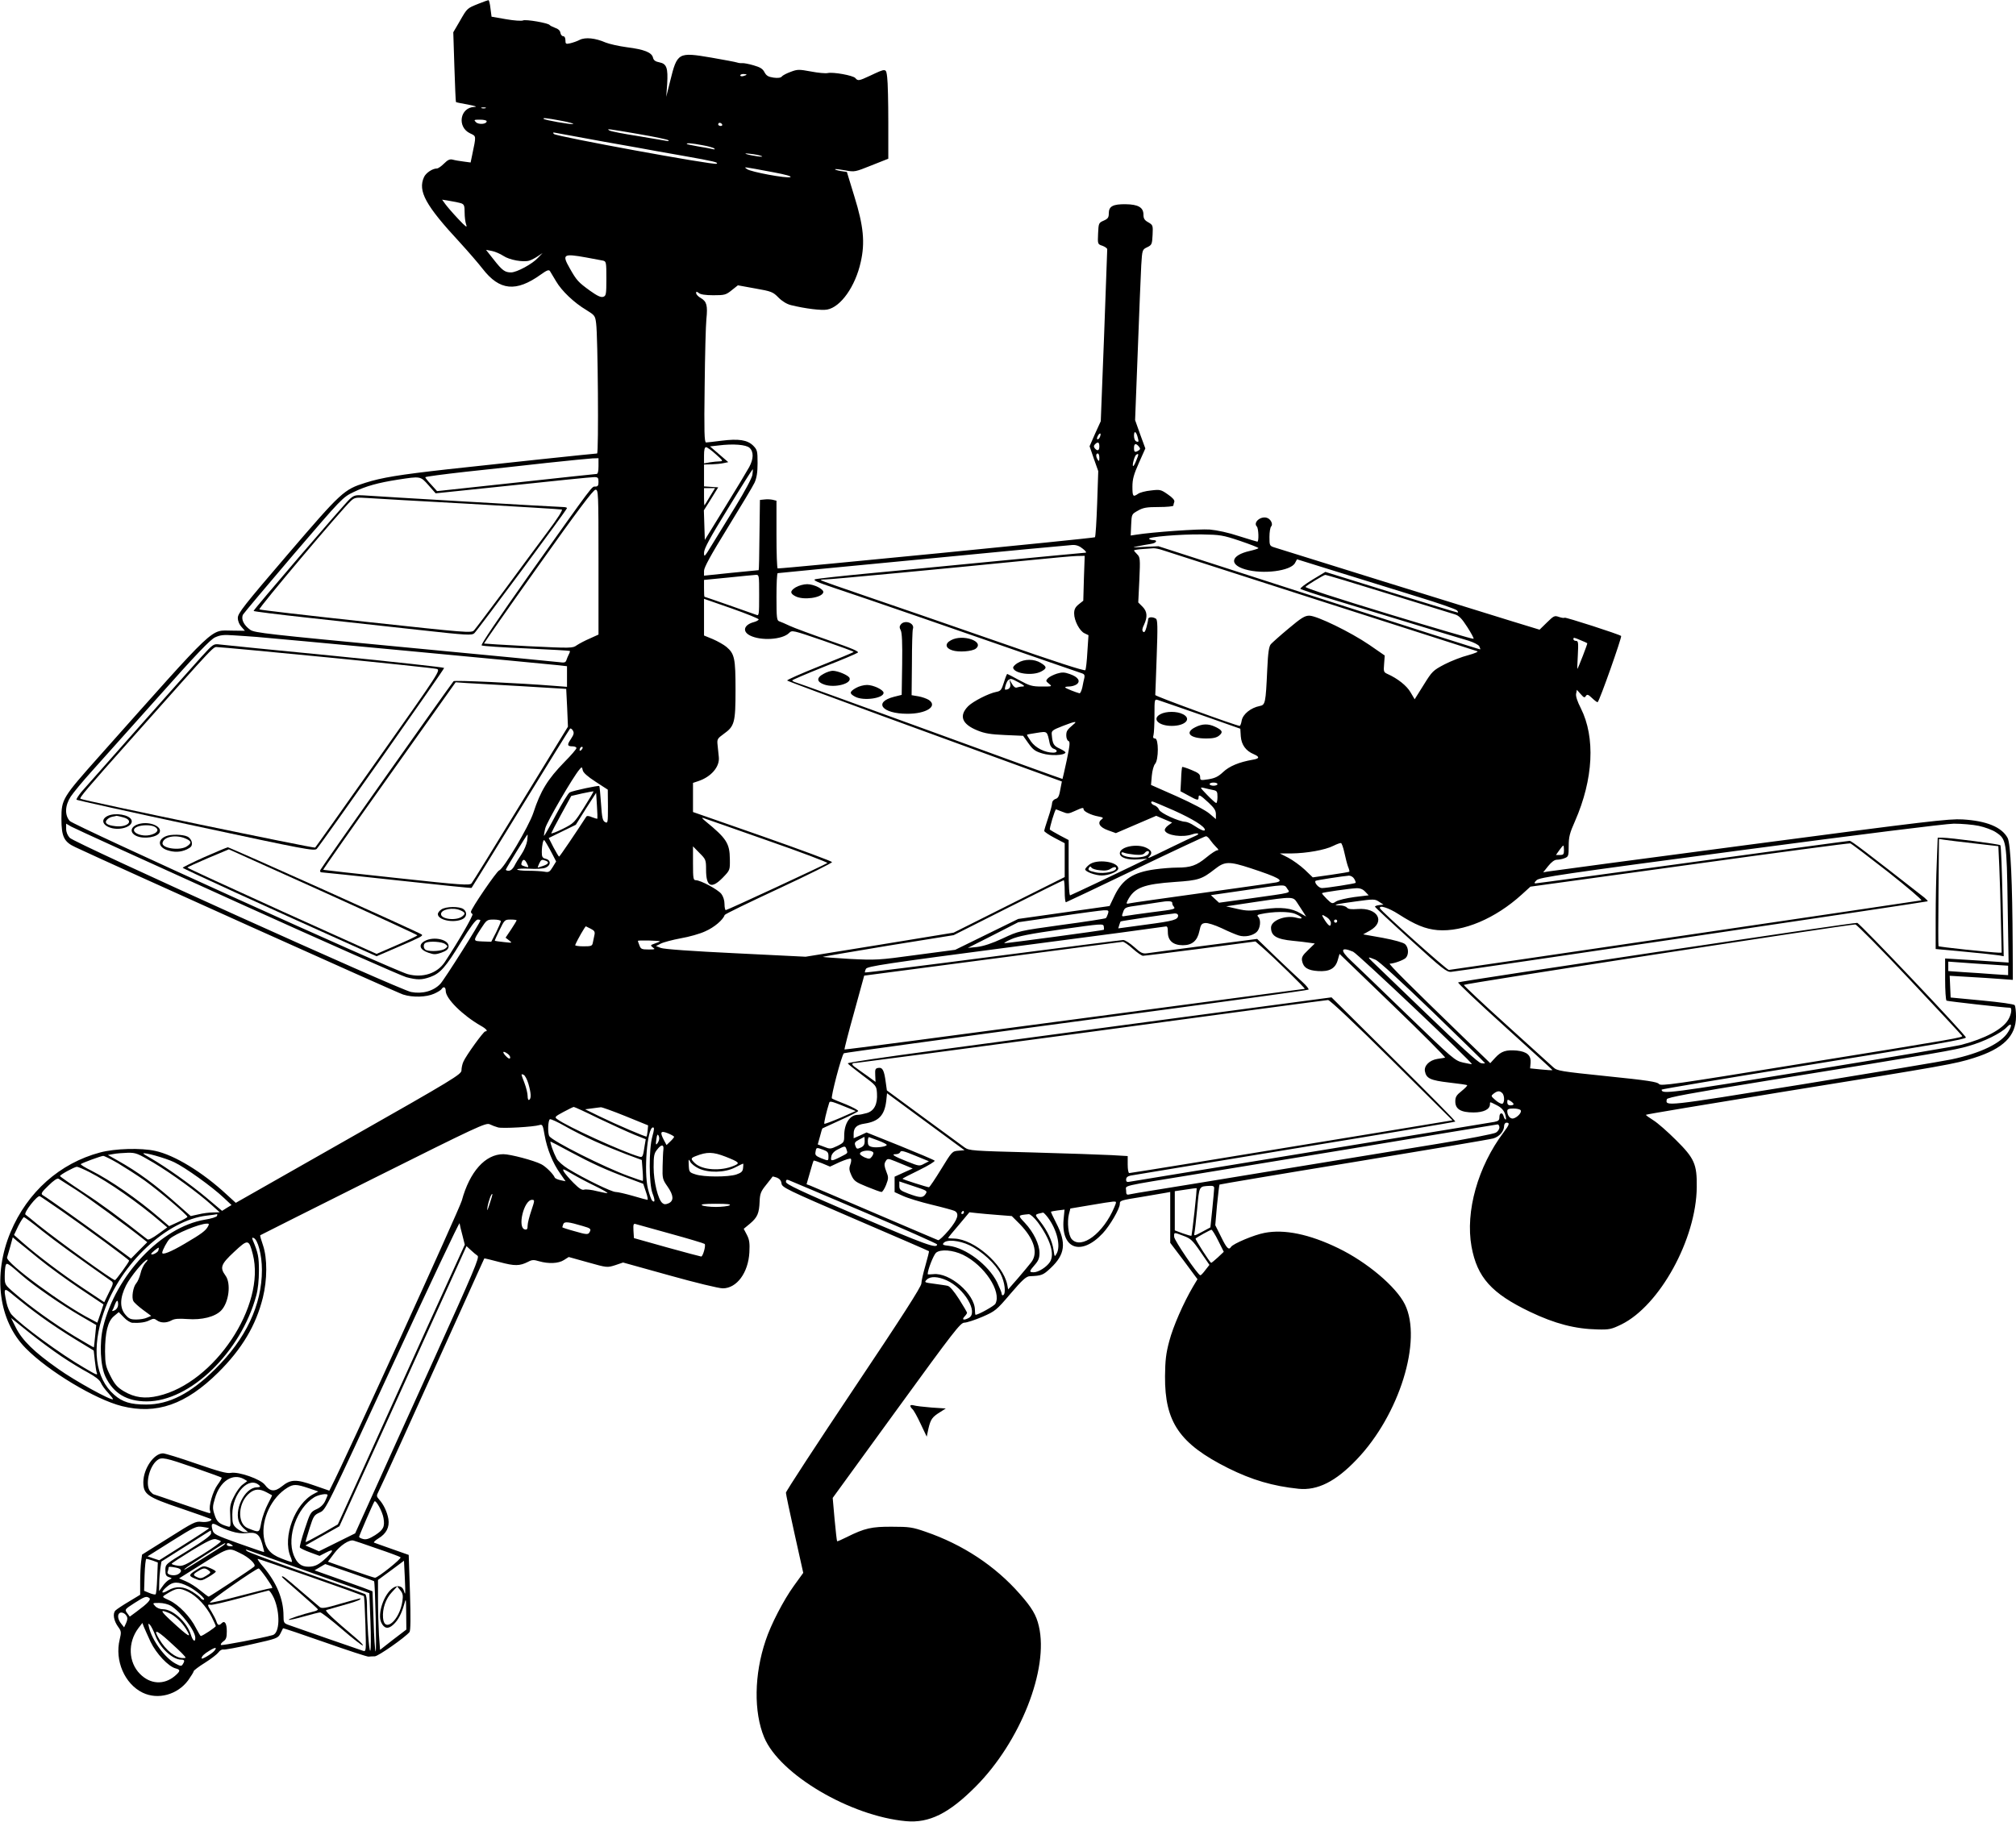 <?xml version="1.0" standalone="no"?>
<!DOCTYPE svg PUBLIC "-//W3C//DTD SVG 20010904//EN"
 "http://www.w3.org/TR/2001/REC-SVG-20010904/DTD/svg10.dtd">
<svg version="1.0" xmlns="http://www.w3.org/2000/svg"
 width="1280pt" height="1157pt" viewBox="0 0 1280 1157"
 preserveAspectRatio="xMidYMid meet">
<g transform="translate(0,1157) scale(0.1,-0.1)"
fill="#000000" stroke="none">
<path d="M3040 11547 c-75 -30 -73 -28 -120 -110 l-42 -72 7 -220 c4 -121 8
-221 10 -223 1 -2 36 -9 76 -16 47 -9 62 -14 41 -15 -92 -3 -112 -128 -27
-168 40 -19 39 -12 13 -137 l-10 -48 -44 6 c-24 3 -55 8 -69 12 -19 5 -32 -1
-56 -25 -17 -17 -37 -31 -45 -31 -28 0 -70 -28 -82 -55 -40 -88 9 -179 229
-416 52 -57 117 -132 144 -167 107 -138 212 -148 368 -36 39 28 52 33 59 22 4
-7 22 -36 39 -65 35 -60 113 -135 192 -182 53 -33 56 -36 62 -85 11 -80 17
-826 6 -826 -15 0 -656 -68 -946 -100 -312 -35 -421 -53 -525 -86 -137 -43
-152 -57 -495 -457 -276 -322 -315 -372 -315 -401 0 -20 9 -42 23 -57 l22 -25
-80 1 c-145 0 -82 59 -845 -798 -234 -263 -240 -273 -240 -396 0 -114 16 -148
88 -181 222 -105 2047 -926 2081 -936 62 -20 148 -17 197 5 23 10 45 24 48 30
12 19 26 12 26 -12 0 -49 106 -154 222 -221 36 -20 49 -36 29 -36 -11 0 -123
-155 -139 -193 -7 -15 -12 -40 -12 -55 -1 -25 -47 -54 -717 -434 l-716 -407
-58 53 c-153 142 -332 251 -454 277 -91 20 -255 15 -349 -10 -256 -68 -462
-251 -569 -506 -114 -272 -76 -563 96 -737 143 -146 443 -326 611 -368 220
-55 406 10 612 214 150 149 239 298 283 475 28 114 29 249 1 332 -12 34 -20
63 -18 64 2 2 324 163 717 360 662 331 716 356 740 345 14 -7 38 -16 53 -20
27 -8 226 3 263 15 19 6 22 0 33 -65 15 -86 52 -178 99 -243 l34 -49 -33 7
c-18 4 -35 12 -36 17 -9 22 -57 70 -85 84 -46 24 -197 64 -241 64 -115 0 -214
-111 -264 -295 -14 -52 -745 -1656 -828 -1816 l-13 -26 -98 34 c-114 40 -147
39 -204 -7 -45 -36 -75 -33 -107 10 -27 36 -166 85 -216 76 -26 -5 -76 9 -221
59 -103 36 -198 65 -210 65 -58 0 -124 -97 -125 -182 0 -78 23 -95 240 -168
102 -35 187 -65 190 -67 12 -11 -29 -23 -62 -18 -35 5 -52 -4 -207 -102 l-169
-106 -6 -45 c-3 -25 -6 -82 -6 -127 l0 -83 -71 -43 c-39 -23 -78 -49 -86 -57
-19 -19 -11 -66 18 -105 19 -26 20 -33 9 -79 -33 -134 32 -283 146 -338 97
-47 221 -13 289 79 19 27 35 53 35 58 0 4 32 29 71 53 40 25 78 55 86 66 8 12
22 20 31 18 9 -2 91 13 182 34 157 35 165 38 180 67 8 17 16 32 17 34 1 2 120
-38 265 -89 145 -51 270 -92 278 -91 8 1 26 2 40 2 22 1 191 119 220 154 7 8
8 91 3 251 l-8 239 -105 37 c-58 20 -109 39 -115 41 -5 2 7 14 28 27 50 30 71
71 63 123 -8 45 -30 92 -58 123 -18 21 -19 24 -4 53 15 28 203 442 534 1176
74 165 136 301 137 303 1 1 44 -9 96 -23 97 -26 128 -26 183 2 24 13 36 13 69
3 59 -17 123 -15 158 8 l30 19 122 -34 c121 -34 122 -34 173 -18 l50 17 295
-82 c164 -46 313 -82 338 -82 89 0 162 99 169 229 3 58 0 80 -16 111 l-20 38
40 33 c47 40 58 65 61 141 2 50 8 64 42 106 21 27 40 50 40 52 1 1 14 -2 28
-7 17 -7 27 -19 29 -37 3 -25 29 -38 468 -227 256 -110 466 -201 468 -203 2
-1 -8 -41 -22 -90 -14 -48 -26 -100 -26 -115 0 -20 -126 -216 -430 -670 -236
-353 -430 -650 -430 -659 0 -9 25 -127 55 -262 l55 -247 -60 -83 c-65 -90
-146 -246 -179 -347 -73 -216 -76 -454 -9 -615 98 -235 547 -500 901 -532 147
-13 272 49 442 220 283 284 465 746 401 1018 -16 71 -45 119 -121 205 -156
178 -362 314 -598 395 -83 29 -104 32 -212 32 -130 1 -175 -9 -289 -66 -32
-16 -59 -28 -61 -26 -2 2 -9 64 -16 139 l-12 136 404 556 c367 505 407 557
432 557 15 0 67 17 114 37 82 36 89 41 179 147 75 88 100 110 122 111 76 3 85
7 132 51 93 87 102 159 36 287 -20 39 -35 71 -33 72 1 1 21 5 44 8 l42 5 -6
-62 c-17 -189 112 -235 249 -88 45 48 108 156 108 186 0 22 4 23 141 45 68 12
136 23 152 26 l27 5 0 -162 0 -161 87 -115 86 -116 -27 -45 c-62 -105 -128
-256 -152 -348 -21 -78 -26 -123 -27 -223 -2 -292 92 -429 401 -584 151 -75
283 -114 447 -131 120 -12 236 46 369 186 271 283 418 757 306 985 -55 112
-241 269 -423 357 -183 89 -343 122 -469 97 -65 -12 -200 -69 -212 -89 -14
-22 -27 -10 -63 64 l-37 74 11 127 c7 69 14 128 16 131 3 2 387 67 853 143
467 77 865 144 885 150 39 11 69 46 69 80 0 11 7 20 15 20 22 0 19 -12 -18
-61 -164 -218 -244 -503 -204 -726 36 -196 127 -297 371 -414 159 -76 287
-109 429 -112 75 -2 88 1 152 32 243 120 475 542 478 871 2 147 -15 184 -132
300 -53 53 -117 109 -143 125 -27 17 -48 32 -48 35 0 3 386 67 858 144 1055
170 1104 179 1224 217 187 59 268 139 268 263 0 34 -4 66 -8 72 -4 7 -92 19
-207 30 l-200 19 -3 69 -3 69 118 -7 c65 -4 155 -9 201 -13 l82 -6 -1 214 c-2
409 -13 650 -32 687 -37 69 -133 109 -286 118 -86 5 -222 -11 -1351 -160 -690
-91 -1268 -168 -1283 -171 l-29 -5 32 40 c21 26 40 40 55 40 13 0 35 4 49 10
24 9 26 14 26 77 0 57 6 82 40 158 117 267 130 532 37 717 -22 43 -33 76 -30
92 l5 25 24 -27 c20 -23 25 -25 33 -12 8 12 15 10 40 -14 17 -16 33 -28 35
-25 14 13 155 414 149 420 -13 11 -354 121 -359 116 -3 -3 -19 -1 -36 5 -28
10 -33 7 -76 -35 l-47 -46 -180 55 c-218 67 -1457 452 -1502 467 -32 10 -33
12 -33 67 0 31 5 61 11 67 14 14 -4 49 -29 55 -40 11 -87 -31 -62 -56 11 -11
14 -96 3 -96 -3 0 -55 16 -116 35 -65 22 -140 38 -186 42 -65 5 -364 -16 -469
-33 l-33 -5 3 68 c3 67 3 68 43 90 33 19 55 23 133 23 50 0 92 4 92 9 0 5 3
16 6 24 3 10 -10 26 -41 47 -44 31 -50 32 -108 25 -33 -3 -70 -13 -81 -21 -32
-22 -36 -18 -36 45 0 47 8 77 41 151 l41 92 -33 90 -32 90 17 441 c9 243 19
487 22 542 6 100 7 100 38 115 29 14 31 19 34 78 3 60 2 63 -27 80 -24 13 -31
24 -31 49 0 46 -34 65 -113 66 -80 1 -107 -13 -107 -57 0 -27 -5 -35 -32 -47
-32 -14 -33 -16 -36 -82 -3 -67 -3 -68 28 -78 16 -6 30 -16 30 -22 0 -7 -9
-255 -20 -552 l-21 -540 -36 -79 -35 -80 27 -79 28 -79 -7 -207 c-4 -113 -10
-209 -14 -213 -6 -6 -1961 -198 -2014 -198 -5 0 -8 97 -8 215 l0 215 -24 6
c-13 3 -37 4 -52 2 l-29 -3 -3 -222 c-1 -123 -3 -223 -5 -224 -1 0 -80 -8
-174 -17 l-173 -18 0 31 c0 21 43 100 151 275 83 135 160 263 170 285 13 29
19 64 19 123 0 79 -2 85 -28 112 -37 36 -91 45 -202 31 -46 -6 -90 -11 -97
-11 -11 0 -13 68 -9 358 2 196 7 388 11 425 9 87 2 112 -35 134 -17 9 -30 24
-30 31 0 12 2 12 17 1 10 -9 42 -14 92 -14 71 0 80 2 117 32 l39 31 110 -20
c103 -18 113 -22 148 -58 24 -24 54 -42 80 -48 89 -22 194 -35 229 -28 86 16
179 147 213 302 28 123 18 228 -40 415 l-48 157 -40 6 c-22 4 -38 9 -35 11 2
3 32 -1 65 -7 60 -11 62 -10 167 32 l106 42 0 232 c0 127 -3 255 -7 284 -7 60
-5 60 -109 11 -71 -33 -77 -34 -93 -15 -14 17 -142 40 -176 32 -13 -3 -60 1
-106 10 -76 14 -86 14 -128 -2 -25 -9 -51 -22 -57 -30 -7 -8 -24 -11 -53 -7
-33 5 -45 12 -57 34 -11 22 -27 32 -69 44 -30 9 -63 15 -72 14 -10 -1 -25 1
-33 4 -8 3 -82 17 -163 31 -212 36 -217 33 -262 -149 l-25 -100 6 81 c6 102
-3 129 -49 138 -26 5 -37 13 -41 30 -8 33 -55 52 -166 66 -52 7 -113 21 -135
30 -64 28 -128 35 -164 17 -17 -9 -44 -18 -61 -22 -27 -6 -30 -4 -30 19 0 16
-6 26 -14 26 -8 0 -16 10 -18 22 -2 14 -14 25 -33 31 -16 6 -32 14 -35 18 -9
13 -153 38 -170 29 -8 -4 -56 -1 -107 8 l-92 16 -7 53 c-3 29 -9 53 -13 52 -3
0 -31 -10 -61 -22z m1700 -451 c0 -2 -9 -6 -20 -9 -11 -3 -20 -1 -20 4 0 5 9
9 20 9 11 0 20 -2 20 -4z m-1657 -213 c-7 -2 -19 -2 -25 0 -7 3 -2 5 12 5 14
0 19 -2 13 -5z m481 -80 c50 -9 84 -19 74 -21 -17 -3 -178 25 -186 33 -9 8 17
6 112 -12z m-474 -3 c0 -19 -51 -23 -68 -6 -15 15 -13 16 26 16 23 0 42 -4 42
-10z m1495 -20 c3 -5 -1 -10 -9 -10 -9 0 -16 5 -16 10 0 6 4 10 9 10 6 0 13
-4 16 -10z m-532 -61 c100 -17 186 -35 191 -40 5 -4 0 -6 -10 -4 -10 2 -93 16
-184 31 -91 14 -172 30 -180 35 -22 13 -14 12 183 -22z m-218 -49 c154 -27
305 -54 335 -60 30 -5 107 -19 170 -30 198 -35 225 -42 209 -50 -18 -10 -1016
173 -1032 189 -9 10 -7 11 13 7 14 -3 151 -28 305 -56z m624 -22 c36 -6 71
-16 76 -21 6 -6 3 -7 -10 -4 -11 3 -53 11 -92 17 -40 7 -73 14 -73 16 0 7 30
5 99 -8z m376 -69 c24 -10 -59 1 -95 12 -15 5 -6 6 25 2 28 -3 59 -9 70 -14z
m75 -103 c80 -15 119 -26 108 -31 -23 -9 -251 33 -275 51 -21 16 -37 18 167
-20z m-1982 -197 c19 -7 22 -16 22 -58 0 -27 4 -62 10 -78 8 -22 -3 -14 -51
37 -34 36 -70 78 -81 93 l-21 29 49 -8 c27 -4 59 -11 72 -15z m268 -334 c38
-26 127 -42 165 -30 13 4 38 17 54 28 l30 20 -29 -30 c-35 -39 -135 -93 -171
-93 -39 0 -56 12 -110 81 l-49 62 38 -7 c20 -4 52 -18 72 -31z m525 -10 c46
-9 94 -18 107 -20 21 -5 22 -9 22 -115 0 -100 -2 -109 -20 -115 -15 -5 -38 6
-83 38 -76 55 -86 66 -130 144 -50 88 -41 94 104 68z m3504 -1148 c6 -22 4
-26 -9 -21 -10 4 -16 18 -16 37 0 36 15 27 25 -16z m-241 9 c-3 -9 -10 -16
-15 -16 -6 0 -5 9 1 21 13 24 24 20 14 -5z m-4 -61 c0 -27 -12 -32 -29 -12 -8
10 -7 17 1 25 19 19 28 14 28 -13z m-2221 -9 c27 -25 26 -70 -2 -122 -12 -22
-80 -136 -152 -252 l-130 -211 -3 94 -3 94 46 73 45 73 -45 3 -45 3 0 70 0 69
48 1 c26 1 60 4 77 8 l29 6 -58 50 -58 50 54 6 c94 12 175 5 197 -15z m2472 8
c10 -13 10 -17 -2 -25 -23 -14 -29 -11 -29 16 0 29 12 32 31 9z m-2686 -49
c46 -41 48 -44 25 -45 -14 0 -42 -3 -62 -6 l-38 -7 0 52 c0 34 4 51 13 51 6 0
35 -20 62 -45z m2435 -22 c0 -22 -2 -25 -10 -13 -13 20 -13 40 0 40 6 0 10
-12 10 -27z m235 -16 c-8 -21 -17 -37 -20 -37 -9 0 8 65 19 72 17 11 17 3 1
-35z m-3415 -37 c0 -33 -4 -50 -12 -50 -7 0 -238 -25 -513 -55 l-500 -54 -37
41 c-21 22 -38 44 -38 47 0 4 116 19 258 35 141 15 372 40 512 56 140 15 272
28 293 29 l37 1 0 -50z m977 -56 c-3 -20 -49 -106 -105 -197 -55 -89 -123
-200 -151 -246 -48 -79 -51 -82 -51 -51 0 25 36 92 153 282 83 136 154 248
156 248 2 0 1 -16 -2 -36z m-2056 -66 l45 -51 490 51 c269 29 501 52 517 52
23 0 27 -4 27 -30 0 -23 -4 -30 -20 -30 -23 0 -4 26 -415 -553 -206 -292 -314
-451 -307 -456 7 -4 134 -13 284 -19 150 -7 274 -14 276 -16 2 -2 -1 -12 -7
-23 -5 -10 -12 -26 -15 -36 -5 -15 -13 -17 -48 -12 -24 3 -467 46 -986 95
-864 82 -945 91 -973 110 -42 30 -60 69 -46 97 7 11 152 184 322 383 305 356
311 362 380 395 79 38 154 59 282 79 144 22 142 23 194 -36z m1787 -70 c-17
-29 -33 -55 -35 -57 -2 -2 -3 21 -3 52 l0 57 35 0 35 0 -32 -52z m-708 -418
l0 -460 -55 -25 c-31 -13 -68 -33 -83 -43 -26 -19 -35 -19 -306 -6 -154 8
-281 16 -283 17 -1 2 153 223 343 490 249 351 351 487 365 487 18 0 19 -15 19
-460z m4073 135 c64 -22 117 -42 117 -46 0 -3 -25 -11 -55 -18 -120 -27 -134
-86 -29 -117 113 -33 289 -10 316 40 l13 24 270 -84 c149 -46 374 -116 500
-155 127 -39 237 -77 245 -85 8 -8 10 -14 5 -14 -6 0 -197 59 -425 129 l-415
129 -83 -50 c-46 -28 -80 -54 -75 -58 4 -4 100 -36 213 -70 113 -34 338 -103
500 -152 162 -49 321 -98 354 -107 32 -10 63 -26 68 -35 5 -10 8 -19 6 -20 -1
-2 -462 145 -1023 326 l-1020 329 -90 -4 c-77 -5 -83 -4 -40 4 28 6 65 12 83
15 34 5 45 24 14 24 -10 0 -22 3 -26 8 -13 12 200 30 334 28 116 -2 133 -4
243 -41z m-998 -50 c17 -13 25 -24 18 -25 -7 0 -245 -23 -530 -50 -285 -28
-664 -64 -843 -81 -179 -17 -334 -34 -345 -38 -15 -6 17 -20 125 -56 141 -46
905 -310 1340 -462 118 -41 223 -77 232 -80 12 -4 16 -12 13 -27 -3 -11 -9
-39 -13 -61 -5 -22 -13 -39 -18 -38 -24 6 -84 30 -90 36 -4 4 6 7 22 7 17 0
39 6 50 14 27 20 9 47 -43 65 -34 12 -49 13 -82 3 -22 -7 -48 -20 -57 -29 -15
-16 -15 -18 6 -35 22 -18 21 -18 -46 -18 -61 0 -77 5 -142 40 -40 22 -75 40
-77 40 -2 0 -12 -24 -21 -54 -15 -48 -21 -55 -48 -60 -48 -9 -148 -60 -179
-91 -60 -61 -40 -114 59 -154 46 -19 84 -25 174 -29 l116 -5 34 -48 c29 -41
44 -51 88 -64 52 -16 136 -13 147 5 2 4 -14 15 -35 25 -40 18 -47 29 -52 88
-3 26 2 30 71 57 77 30 95 32 66 9 -40 -34 -45 -42 -45 -70 0 -16 6 -32 14
-35 11 -4 9 -26 -11 -122 -14 -64 -26 -118 -27 -119 -1 -1 -377 135 -836 303
-459 167 -844 307 -857 310 -13 4 -23 9 -23 13 0 3 91 42 201 86 111 43 207
84 215 90 11 7 -35 27 -183 78 -109 38 -220 79 -248 92 -27 13 -58 26 -67 29
-16 5 -18 21 -18 156 0 82 3 150 8 150 4 1 419 41 922 89 503 49 931 89 950
90 24 1 45 -7 65 -24z m507 -9 c24 -8 480 -155 1013 -326 534 -171 977 -313
985 -316 8 -3 -18 -14 -58 -25 -40 -10 -107 -36 -150 -58 -74 -39 -79 -44
-133 -131 l-57 -91 -26 44 c-24 42 -82 88 -147 117 -24 11 -25 15 -21 64 l4
53 -97 67 c-120 82 -334 186 -382 186 -29 0 -51 -14 -132 -82 -53 -44 -103
-89 -112 -99 -12 -14 -18 -50 -23 -161 -10 -216 -12 -225 -49 -232 -55 -11
-105 -51 -113 -91 -3 -19 -9 -35 -13 -35 -23 1 -536 188 -536 196 1 5 4 114 9
243 7 193 6 235 -5 242 -21 13 -49 11 -49 -3 0 -7 -5 -30 -11 -52 -7 -27 -14
-35 -21 -28 -8 8 -6 21 6 45 23 50 20 84 -10 114 l-27 27 7 143 c6 134 5 144
-14 163 -11 11 -20 22 -20 24 0 3 24 7 53 9 28 2 60 4 69 5 10 1 37 -4 60 -12z
m-500 -178 l-4 -143 -29 -23 c-22 -18 -29 -32 -29 -58 0 -46 35 -112 66 -126
l25 -12 -7 -105 c-3 -58 -9 -111 -13 -117 -4 -7 -194 54 -556 181 -302 105
-678 235 -834 288 -156 53 -286 99 -289 102 -3 3 10 5 30 5 32 0 775 70 1313
124 127 13 253 24 281 25 l51 1 -5 -142z m-2062 -109 c0 -121 -1 -131 -17
-124 -27 10 -326 115 -330 115 -2 0 -3 24 -3 54 l0 53 153 15 c83 9 162 16
175 17 22 1 22 0 22 -130z m3994 10 c215 -66 406 -125 424 -131 26 -8 44 -27
78 -80 25 -39 43 -72 40 -75 -3 -3 -246 68 -541 158 -325 99 -532 166 -526
172 14 14 115 75 125 76 5 1 185 -53 400 -120z m-3997 -163 c-2 -6 -16 -13
-31 -17 -63 -17 -75 -59 -24 -85 69 -35 205 -27 248 16 19 19 22 18 215 -48
107 -37 195 -69 195 -72 0 -3 -97 -43 -215 -90 -117 -47 -211 -88 -207 -92 4
-4 279 -106 612 -228 333 -122 723 -264 868 -317 l264 -96 -7 -36 c-10 -59
-15 -70 -36 -76 -10 -4 -19 -15 -19 -25 0 -11 -11 -53 -25 -94 -14 -41 -25
-78 -25 -83 0 -5 29 -25 65 -44 l65 -34 0 -107 0 -108 -352 -176 -353 -177
-470 -77 -470 -76 -445 22 c-271 13 -457 26 -475 34 l-30 12 30 15 c17 9 74
24 127 34 53 9 124 29 157 45 55 24 112 72 122 103 2 6 157 81 344 168 187 87
339 163 338 168 -1 5 -200 79 -442 164 l-441 154 0 93 0 92 33 11 c82 27 137
91 131 152 -2 21 -6 57 -8 78 -4 36 -1 41 39 70 69 49 75 72 75 280 0 200 -6
229 -58 273 -17 14 -56 36 -86 49 l-56 23 0 116 0 117 175 -61 c96 -34 173
-65 172 -70z m-3187 -111 c64 -4 1815 -169 1918 -180 l52 -6 0 -66 0 -65 -77
6 c-240 19 -636 37 -643 30 -20 -23 -842 -1186 -846 -1199 -4 -9 0 -15 7 -15
8 0 225 -23 482 -51 257 -28 470 -50 471 -48 2 2 142 229 311 504 169 275 310
503 314 507 4 4 12 -1 18 -11 9 -15 7 -25 -12 -54 -26 -38 -24 -47 12 -47 12
0 23 -5 23 -11 0 -6 -34 -46 -76 -88 -107 -110 -152 -183 -198 -324 -28 -85
-188 -355 -217 -365 -17 -7 -179 -244 -179 -263 0 -4 4 -11 10 -14 8 -5 -90
-175 -176 -305 -48 -72 -140 -102 -234 -77 -89 23 -2122 945 -2147 973 -33 37
-31 98 6 155 16 24 75 96 132 159 57 64 248 277 424 474 238 268 330 364 360
378 33 15 54 18 120 13 44 -3 109 -7 145 -10z m8406 -21 c22 -9 40 -17 42 -19
3 -2 -57 -157 -63 -163 -1 -2 0 38 3 88 4 79 3 90 -12 90 -9 0 -16 5 -16 10 0
13 1 13 46 -6z m-3566 -269 c34 -18 39 -24 23 -25 -12 0 -28 -3 -36 -6 -10 -4
-21 4 -32 23 l-16 28 5 -26 c5 -24 -7 -39 -31 -39 -9 0 8 55 20 62 16 10 16
10 67 -17z m-3155 -23 l280 -17 6 -120 5 -120 -300 -490 c-164 -269 -305 -497
-312 -505 -12 -14 -62 -11 -476 34 -255 27 -464 51 -466 52 -2 1 186 270 419
597 l422 594 71 -5 c39 -2 197 -11 351 -20z m4310 -182 l250 -88 3 -48 c4 -54
32 -93 83 -114 39 -17 36 -28 -8 -35 -86 -15 -148 -41 -187 -78 -31 -29 -51
-39 -93 -46 -51 -8 -53 -7 -53 14 0 18 -11 27 -55 45 -31 13 -57 21 -59 19 -2
-2 -6 -38 -7 -79 l-4 -75 50 -27 c58 -32 65 -33 65 -12 0 21 10 16 64 -34 35
-33 46 -49 46 -73 l0 -31 -41 35 c-23 20 -110 66 -206 109 l-165 73 5 58 c3
33 12 66 21 76 23 26 23 161 0 161 -12 0 -15 6 -10 23 3 12 6 68 6 125 0 103
0 103 23 96 12 -4 135 -46 272 -94z m-960 -182 c3 -15 14 -30 25 -33 27 -9 25
-25 -3 -25 -52 0 -112 30 -141 71 -15 22 -27 41 -25 43 2 2 31 7 64 12 66 10
63 13 80 -68z m-2973 -40 c-7 -7 -12 -8 -12 -2 0 14 12 26 19 19 2 -3 -1 -11
-7 -17z m90 -203 l77 -50 1 -108 c0 -102 -1 -107 -18 -98 -16 8 -20 28 -26
118 -4 59 -9 109 -11 111 -5 5 -165 -29 -187 -40 -10 -4 -49 -69 -89 -144 -39
-74 -73 -134 -75 -132 -1 2 2 24 8 48 10 40 177 327 217 373 15 18 16 18 21
-5 3 -15 31 -40 82 -73z m3948 -15 c0 -5 -11 -10 -25 -10 -14 0 -25 5 -25 10
0 6 11 10 25 10 14 0 25 -4 25 -10z m-29 -37 c26 -5 29 -10 29 -44 0 -22 -4
-39 -8 -39 -4 0 -30 23 -57 51 -47 49 -49 51 -21 45 15 -4 41 -10 57 -13z
m-3993 -111 c-61 -97 -65 -101 -135 -136 -40 -20 -73 -32 -73 -28 1 4 29 59
64 122 l63 115 69 16 c38 8 70 14 72 13 2 -1 -25 -47 -60 -102z m85 -71 c-1
-2 -16 2 -34 9 -20 9 -33 10 -37 3 -64 -99 -168 -253 -172 -253 -3 0 -19 27
-36 59 l-30 59 86 42 86 42 64 102 65 101 5 -80 c3 -44 4 -82 3 -84z m3660 52
c120 -54 197 -102 197 -123 0 -12 -27 -1 -69 27 -19 13 -43 23 -55 24 -40 1
-159 55 -167 77 -4 11 -17 23 -28 27 -20 6 -30 25 -14 25 4 0 65 -26 136 -57z
m-573 7 c0 -13 48 -37 93 -45 32 -6 35 -9 21 -19 -29 -22 -12 -50 41 -69 l50
-18 128 55 128 55 51 -22 50 -21 -25 -18 c-15 -11 -24 -25 -21 -33 12 -31 112
-45 173 -24 37 13 55 4 20 -10 -13 -5 -85 -39 -159 -75 -141 -69 -152 -74
-132 -54 20 20 14 37 -18 53 -59 30 -170 8 -170 -34 0 -28 50 -44 117 -39 l58
5 -95 -46 c-98 -48 -377 -180 -395 -187 -6 -3 -10 59 -10 173 l0 178 -57 30
c-31 17 -59 33 -62 36 -5 5 32 129 39 129 1 0 19 -7 39 -15 34 -14 40 -14 79
4 50 23 57 24 57 11z m-2007 -198 c213 -74 384 -139 380 -143 -11 -9 -635
-299 -645 -299 -4 0 -8 17 -8 39 0 23 -8 48 -20 64 -22 28 -132 87 -162 87
-16 0 -18 10 -18 107 l0 108 41 -42 c40 -40 42 -43 42 -107 0 -109 34 -124
107 -49 45 47 45 47 44 117 -1 100 -21 131 -154 240 -21 17 -27 25 -15 21 11
-3 194 -68 408 -143z m-3368 -392 c561 -254 1045 -468 1075 -476 69 -18 97
-18 151 1 64 23 98 61 196 222 59 96 94 143 106 143 9 0 17 -2 17 -5 0 -14
-227 -374 -254 -403 -43 -46 -114 -66 -186 -52 -73 14 -2137 946 -2167 979
-14 15 -23 36 -23 57 l0 33 33 -19 c17 -10 491 -226 1052 -480z m11059 485
c38 -8 87 -26 109 -41 66 -44 68 -53 74 -462 l6 -365 -89 6 c-49 4 -140 9
-201 13 l-113 7 0 -131 c0 -72 4 -133 9 -137 8 -4 370 -45 403 -45 15 0 8 -45
-12 -77 -36 -60 -147 -119 -295 -158 -33 -9 -472 -83 -975 -165 -891 -145
-929 -150 -930 -120 0 3 402 71 893 150 869 140 1033 169 1039 181 5 10 -672
724 -690 728 -18 4 -2524 -370 -2534 -378 -4 -4 130 -130 297 -281 167 -151
303 -275 302 -276 -1 -2 -34 0 -72 4 l-70 7 3 35 c4 48 -23 71 -87 78 -69 6
-99 -4 -137 -45 l-32 -35 -169 163 c-347 336 -480 469 -469 469 26 0 86 22
101 36 21 21 19 67 -4 88 -11 10 -67 26 -142 40 l-124 22 43 24 c101 57 49
147 -78 137 -39 -3 -59 -1 -68 9 -7 8 -27 14 -44 14 -58 0 -24 9 99 25 116 16
122 16 149 -2 l28 -18 -27 -3 c-15 -2 -27 -6 -27 -10 0 -4 102 -99 227 -212
201 -183 229 -205 257 -202 52 4 3021 444 3025 448 2 2 -7 12 -20 23 -372 291
-464 361 -475 361 -8 0 -456 -61 -997 -135 -540 -74 -989 -135 -997 -135 -11
0 -9 5 6 20 18 18 160 39 1289 189 783 104 1305 169 1360 170 50 0 121 -6 159
-14z m-9217 -95 c-3 -21 -19 -60 -36 -85 -17 -25 -38 -59 -46 -76 -10 -18 -23
-29 -36 -29 -11 0 -19 4 -17 8 7 17 133 221 137 222 2 0 1 -18 -2 -40z m4337
5 c9 -13 26 -33 38 -45 15 -14 17 -20 7 -20 -8 0 -39 -20 -69 -45 -63 -52
-100 -65 -187 -65 -34 0 -97 -5 -140 -11 -139 -19 -206 -63 -257 -168 l-31
-65 -290 -41 -290 -41 -200 -98 -200 -98 -249 -33 c-240 -33 -256 -33 -419
-25 -94 6 -171 11 -173 13 -2 1 185 33 414 71 l417 67 347 175 c190 96 349
174 352 174 3 0 6 -31 6 -70 0 -38 3 -70 8 -70 4 1 203 95 442 210 239 115
440 209 446 209 7 1 19 -10 28 -24z m-4174 -95 l21 -41 -22 -36 c-19 -31 -25
-34 -52 -29 -16 3 -63 6 -104 6 -41 0 -72 4 -69 9 3 4 38 6 78 4 40 -3 85 0
101 6 35 14 37 48 2 57 -21 5 -25 12 -25 43 0 20 3 46 6 59 7 23 7 23 25 -7
10 -16 27 -48 39 -71z m5026 14 c7 -32 17 -72 23 -88 7 -16 10 -30 8 -32 -2
-2 -55 -11 -118 -20 l-114 -16 -51 49 c-28 26 -75 60 -105 76 l-53 27 74 0
c96 1 214 22 265 48 22 11 44 19 49 18 5 -1 15 -29 22 -62z m3451 -121 c124
-98 219 -179 212 -181 -52 -9 -2988 -442 -3000 -442 -13 0 -430 373 -437 391
-9 24 55 4 118 -37 106 -68 170 -94 247 -101 164 -13 368 74 535 226 l55 50
1009 139 c555 77 1015 138 1022 136 7 -2 115 -84 239 -181z m-2057 137 c0 -26
-4 -30 -26 -30 l-25 0 21 30 c12 17 23 30 26 30 2 0 4 -13 4 -30z m-2640 -25
c-26 -32 -170 -25 -170 7 0 6 7 7 18 2 9 -4 40 -9 68 -12 37 -3 54 0 63 12 7
9 17 13 23 10 5 -3 4 -11 -2 -19z m-3943 -61 c11 -23 10 -24 -10 -18 -29 9
-30 10 -24 29 9 22 20 18 34 -11z m117 20 c25 -9 19 -21 -15 -33 -18 -6 -33
-11 -35 -11 -1 0 3 11 9 25 13 27 17 28 41 19z m4477 -48 c176 -58 215 -79
162 -90 -16 -3 -127 -19 -248 -36 -545 -76 -652 -91 -678 -96 -27 -6 -28 -5
-17 18 42 81 100 103 301 117 149 10 170 17 253 82 62 49 89 50 227 5z m657
-67 c7 -12 11 -23 9 -26 -6 -5 -183 -33 -214 -33 -20 0 -51 35 -40 46 4 4 174
30 212 33 11 0 26 -8 33 -20z m-425 -63 c19 -29 41 -23 -236 -62 l-197 -27
-26 24 -26 24 214 31 c265 39 252 39 271 10z m495 -19 l22 -23 -91 -11 c-50
-7 -102 -19 -116 -28 -24 -16 -26 -16 -59 16 -18 18 -32 34 -30 37 6 5 173 29
217 31 25 1 42 -6 57 -22z m-432 -70 c11 -17 29 -45 39 -60 l18 -28 -35 20
c-58 35 -125 42 -235 27 -87 -12 -106 -12 -168 2 l-70 16 180 27 c244 36 245
36 271 -4z m-793 -2 c-1 -5 3 -16 9 -22 13 -17 9 -18 -142 -37 -69 -9 -140
-19 -157 -22 -33 -6 -33 -6 -22 24 10 29 14 31 97 42 48 7 107 16 132 20 56
10 85 8 83 -5z m-408 -67 c-4 -13 -10 -26 -14 -29 -3 -3 -129 -23 -280 -43
-273 -38 -273 -38 -375 -86 -69 -32 -122 -49 -162 -54 l-59 -6 160 81 160 82
255 37 c140 21 270 38 288 39 30 1 33 -1 27 -21z m1189 -2 c48 -20 55 -37 10
-25 -70 20 -164 -16 -164 -62 0 -53 35 -74 140 -84 36 -3 81 -9 102 -12 l36
-5 -43 -42 c-35 -33 -42 -46 -38 -68 8 -43 37 -61 101 -65 73 -5 111 16 126
71 l11 38 340 -328 c188 -181 336 -330 330 -331 -5 -1 -27 -5 -49 -8 -50 -8
-85 -43 -79 -78 9 -46 34 -58 153 -72 61 -7 113 -14 115 -17 3 -3 -13 -19 -35
-37 -33 -26 -40 -38 -40 -66 0 -49 35 -70 116 -70 64 0 104 20 104 52 0 17 -2
17 45 -7 27 -14 42 -30 51 -55 6 -19 8 -35 4 -35 -4 0 -10 9 -13 20 -7 28 -27
25 -27 -5 0 -19 -6 -25 -32 -30 -18 -3 -539 -89 -1158 -190 -619 -101 -1137
-187 -1152 -189 -23 -5 -28 -2 -28 13 0 13 9 21 28 25 15 3 484 80 1042 172
558 91 1017 168 1020 171 3 3 -173 181 -391 397 l-395 392 -990 -132 c-544
-73 -1235 -165 -1537 -206 -301 -40 -546 -76 -544 -81 1 -5 43 -38 92 -75 89
-66 90 -68 93 -114 5 -70 -18 -114 -65 -127 -21 -6 -46 -11 -56 -11 -51 0 -87
-55 -87 -133 0 -41 -2 -44 -44 -65 -42 -20 -47 -20 -84 -5 l-40 15 14 50 c7
28 14 51 16 52 2 1 53 24 113 52 61 27 112 53 114 58 1 5 -34 24 -77 42 -44
17 -85 34 -90 38 -9 5 61 274 76 287 4 3 668 94 1475 202 808 107 1472 198
1475 202 4 4 -13 25 -38 48 -25 22 -100 93 -167 157 l-121 117 -334 -43 c-183
-24 -347 -45 -365 -48 -28 -4 -40 2 -82 40 -27 24 -58 44 -69 44 -11 0 -384
-47 -828 -105 -444 -58 -809 -103 -812 -101 -2 2 1 13 6 23 9 16 116 33 949
142 516 67 945 125 953 127 12 3 15 -6 15 -37 0 -53 34 -82 95 -82 59 0 92 28
105 89 9 43 14 49 37 52 15 2 60 -12 105 -33 43 -21 91 -41 108 -46 39 -12 88
-2 114 22 23 22 29 77 10 96 -9 9 -6 13 12 17 81 18 183 19 223 2z m-744 -10
c0 -27 -28 -35 -203 -58 l-177 -24 6 20 c4 12 7 22 9 24 2 3 313 49 343 51 12
1 22 -5 22 -13z m945 -12 c14 -9 25 -25 25 -35 0 -28 -12 -23 -38 16 -25 39
-23 42 13 19z m-5245 -24 c0 -6 -14 -38 -30 -71 l-31 -60 -55 2 c-62 3 -62 1
-10 82 36 55 38 57 81 57 25 0 45 -5 45 -10z m100 5 c0 -3 -16 -29 -35 -58
l-35 -52 22 -17 c22 -17 22 -17 -32 -11 -30 3 -56 7 -58 8 -2 2 12 32 30 69
31 64 33 66 70 66 21 0 38 -2 38 -5z m5210 -5 c0 -5 -4 -10 -10 -10 -5 0 -10
5 -10 10 0 6 5 10 10 10 6 0 10 -4 10 -10z m-1482 -55 c-4 -4 -609 -85 -630
-85 -7 0 12 12 42 25 42 19 116 34 320 63 254 36 265 37 268 19 2 -10 2 -20 0
-22z m5117 -316 c182 -193 331 -354 333 -358 4 -10 -26 -16 -1018 -176 -818
-133 -896 -144 -907 -129 -10 13 -72 23 -328 49 -300 31 -318 34 -343 57 -15
14 -149 135 -297 269 -149 134 -270 249 -271 254 0 8 2405 379 2486 384 8 0
164 -157 345 -350z m-8373 322 c22 -11 27 -19 22 -40 -3 -14 -7 -36 -10 -48
-4 -21 -10 -23 -60 -23 -31 0 -54 4 -52 8 12 31 64 121 68 119 3 -1 17 -9 32
-16z m438 -79 c0 -2 -14 -8 -32 -14 -29 -10 -30 -12 -13 -25 17 -12 14 -13
-28 -13 -42 0 -49 3 -57 26 -6 14 -10 27 -10 29 0 2 31 3 70 2 38 -1 70 -3 70
-5z m3002 -47 c28 -25 57 -45 65 -45 9 0 173 20 365 45 l349 46 37 -32 c82
-71 284 -269 276 -269 -5 0 -664 -88 -1464 -194 -800 -107 -1456 -193 -1458
-191 -2 2 25 108 61 236 l64 233 814 107 c448 59 820 107 828 108 7 0 36 -19
63 -44z m1399 -19 c27 -11 760 -705 754 -714 -1 -1 -26 3 -56 10 -52 12 -64
23 -354 303 -165 160 -326 315 -357 344 -72 67 -66 90 13 57z m142 -51 c22 -9
164 -139 364 -332 180 -174 329 -320 331 -324 1 -3 -9 -4 -24 -1 -18 3 -133
108 -348 315 -176 170 -332 320 -346 333 -29 28 -25 29 23 9z m3910 -31 l107
-7 0 -30 0 -30 -92 6 c-51 4 -137 10 -190 13 l-98 7 0 30 0 30 83 -6 c45 -4
130 -9 190 -13z m-3807 -606 l386 -383 -43 -7 c-41 -7 -548 -91 -1577 -259
-233 -38 -427 -69 -432 -69 -6 0 -10 24 -10 54 l0 54 -102 6 c-57 3 -283 11
-503 17 -385 10 -401 11 -431 32 -17 12 -135 99 -262 192 l-231 170 -7 50
c-10 77 -20 97 -47 93 -19 -3 -22 -8 -20 -46 l2 -43 -52 38 c-29 20 -62 44
-74 53 -30 20 -29 30 5 30 15 1 691 90 1502 199 811 110 1483 200 1492 200 11
1 177 -156 404 -381z m3914 178 c-43 -71 -175 -135 -360 -174 -52 -11 -477
-82 -944 -158 -886 -143 -872 -141 -863 -95 1 11 152 39 632 117 1093 177
1198 195 1284 221 97 27 207 82 242 119 31 33 37 14 9 -30z m-9526 -139 c11
-8 17 -19 15 -26 -3 -8 -13 -3 -28 13 -26 28 -17 35 13 13z m131 -190 c17 -59
19 -93 5 -102 -6 -4 -10 7 -10 24 0 17 -9 54 -20 83 -24 63 -23 59 -5 52 8 -4
22 -29 30 -57z m6183 -59 c17 -17 15 -68 -2 -68 -8 0 -28 11 -43 25 -27 24
-28 25 -9 40 24 18 38 19 54 3z m-3453 -366 c-39 -3 -41 -5 -110 -118 -38 -62
-73 -114 -77 -114 -11 0 -168 50 -168 54 0 2 48 27 106 55 59 29 103 56 98 60
-5 5 -104 47 -220 94 l-212 85 -41 -19 -41 -18 0 28 c0 39 19 58 69 65 90 14
127 52 138 145 l5 48 246 -181 246 -181 -39 -3z m3525 296 c0 -5 -9 -8 -20 -8
-13 0 -20 7 -20 20 0 18 2 19 20 8 11 -7 20 -16 20 -20z m-4211 -30 l34 -14
-97 -43 c-54 -23 -100 -40 -102 -38 -4 4 13 77 31 134 4 13 17 9 134 -39z
m-1596 -62 c84 -40 185 -86 224 -102 l73 -29 -6 -35 c-12 -79 -13 -82 -37 -75
-106 31 -459 192 -520 238 -17 12 -14 16 40 45 32 17 62 32 66 32 5 0 77 -33
160 -74z m167 16 l145 -59 -3 -34 c-2 -19 -5 -35 -7 -37 -4 -4 -187 74 -300
129 l-90 44 45 6 c25 3 50 7 55 7 6 1 76 -24 155 -56z m5685 37 c9 -13 -20
-45 -46 -52 -20 -5 -39 18 -39 47 0 12 10 16 39 16 22 0 43 -5 46 -11z m-5880
-196 c55 -25 145 -62 200 -83 l100 -37 5 -66 c3 -37 3 -67 1 -67 -3 0 -43 14
-90 31 -154 56 -480 220 -503 253 -12 18 -9 104 4 108 6 2 50 -18 97 -45 47
-27 131 -69 186 -94z m5745 87 c0 -11 -10 -26 -22 -33 -13 -8 -178 -40 -368
-71 -190 -31 -646 -106 -1015 -166 -368 -61 -726 -119 -795 -130 -69 -11 -135
-22 -147 -25 -20 -5 -23 -1 -23 24 0 35 -52 23 455 106 720 118 1315 216 1605
265 157 26 291 48 298 49 6 1 12 -8 12 -19z m-5378 -57 c-23 -82 -22 -301 1
-362 17 -43 16 -64 -3 -45 -5 5 -17 38 -26 74 -27 108 -5 390 32 390 9 0 8
-14 -4 -57z m138 -3 c0 -3 -11 -17 -24 -29 l-24 -23 -16 30 c-28 53 -22 63 24
45 22 -9 40 -19 40 -23z m-100 -31 c-15 -27 -19 -22 -12 20 4 27 7 30 14 18 5
-11 5 -25 -2 -38z m1310 3 c0 -21 -7 -32 -25 -40 -23 -11 -27 -9 -34 11 -7 18
-4 25 23 39 17 9 32 17 34 18 1 0 2 -13 2 -28z m88 4 c29 -11 52 -23 52 -27 0
-11 -66 -20 -94 -13 -21 5 -26 12 -26 36 0 16 4 28 8 26 4 -1 31 -12 60 -22z
m-1958 -71 c138 -74 226 -114 365 -166 l99 -37 17 -51 c10 -28 14 -51 10 -51
-4 0 -45 11 -92 25 -46 13 -96 25 -110 25 -26 0 -195 82 -302 147 -32 20 -64
48 -73 65 -20 38 -45 108 -38 108 2 0 58 -29 124 -65z m592 14 c-2 -13 -4 -61
-5 -106 -2 -77 0 -84 31 -128 39 -56 42 -91 7 -107 -19 -8 -28 -8 -40 2 -27
23 -55 136 -55 227 0 73 3 89 23 113 26 34 43 33 39 -1z m1163 0 c8 -24 11
-21 -42 -48 -54 -27 -61 -26 -55 4 3 17 17 33 41 45 46 24 48 24 56 -1z m-148
-1 c27 -10 33 -17 33 -40 0 -33 1 -32 -48 -13 -33 14 -38 20 -34 40 5 29 5 29
49 13z m318 -18 c2 -4 -2 -15 -9 -25 -12 -16 -17 -17 -45 -6 -17 8 -31 18 -31
23 0 22 72 29 85 8z m322 -71 c-29 -16 -33 -15 -106 14 -86 34 -106 47 -73 47
13 0 25 6 28 14 4 11 24 6 94 -23 l88 -36 -31 -16z m-4891 6 c114 -68 283
-191 369 -269 l50 -45 -42 -1 c-23 0 -64 -5 -92 -12 l-50 -11 -78 69 c-147
131 -256 211 -388 285 l-60 34 35 6 c19 4 60 7 91 8 52 1 63 -4 165 -64z m130
4 c69 -33 239 -154 316 -227 l48 -45 -30 -18 -30 -19 -101 85 c-99 83 -256
194 -351 249 -27 15 -48 28 -48 30 0 11 143 -29 196 -55z m3501 35 c88 -35 94
-41 52 -58 -83 -35 -200 -27 -246 16 -29 28 -29 33 5 46 71 28 109 27 189 -4z
m-3859 -41 c45 -27 122 -76 170 -110 92 -66 272 -219 272 -231 -1 -4 -27 -19
-59 -33 l-57 -26 -61 52 c-142 122 -310 238 -434 301 -39 19 -69 38 -66 41 7
7 129 52 142 52 6 1 48 -20 93 -46z m4651 -8 c-9 -25 -8 -37 7 -70 17 -36 28
-43 99 -72 44 -18 85 -33 92 -33 6 0 19 20 29 45 16 42 16 48 1 86 -12 30 -14
47 -6 60 12 23 16 23 63 4 20 -8 53 -22 73 -30 l38 -16 -58 -26 -57 -26 0 -49
0 -49 53 -24 c30 -14 112 -39 183 -56 71 -17 136 -35 144 -39 33 -16 22 -53
-36 -123 -32 -37 -62 -66 -68 -63 -6 2 -186 79 -401 171 -214 92 -400 171
-412 176 l-22 8 21 73 c11 40 22 75 24 77 2 2 26 -6 54 -17 l50 -21 62 29 c35
15 66 25 70 21 4 -4 3 -20 -3 -36z m-964 -25 c62 -30 166 -28 231 5 27 14 50
25 52 25 2 0 2 -12 0 -27 -2 -23 -11 -31 -43 -42 -51 -17 -208 -17 -260 1 -38
12 -40 15 -42 58 -2 39 -1 42 9 23 6 -13 30 -32 53 -43z m-3867 -24 c120 -61
311 -194 455 -318 l39 -33 -58 -42 c-35 -26 -62 -39 -68 -34 -178 140 -292
224 -410 301 -79 52 -145 98 -145 101 -1 8 91 58 107 59 7 0 43 -15 80 -34z
m3210 -88 c45 -22 81 -42 79 -45 -2 -2 -32 4 -66 12 -34 9 -70 13 -81 10 -15
-5 -32 6 -69 43 -26 26 -54 59 -61 71 -11 21 -6 20 52 -14 34 -20 100 -55 146
-77z m-3293 -26 c82 -53 321 -228 425 -311 l25 -20 -52 -52 -51 -52 -149 110
c-137 102 -377 272 -412 293 -13 8 -7 19 36 60 33 33 57 49 65 44 7 -4 58 -37
113 -72z m5002 -140 c255 -108 463 -201 463 -205 0 -29 -74 -2 -496 179 -372
160 -464 203 -464 218 0 13 5 16 18 11 9 -3 225 -95 479 -203z m389 114 c-17
-25 -34 -24 -110 4 -50 19 -56 25 -56 49 l0 28 90 -30 c88 -29 90 -30 76 -51z
m1833 37 c0 -10 -6 -70 -12 -133 l-12 -115 -54 -29 c-46 -25 -52 -26 -48 -10
3 11 11 81 18 156 14 150 10 143 82 147 20 1 27 -4 26 -16z m-125 -149 c-9
-82 -18 -151 -19 -152 -2 -2 -27 5 -55 15 l-51 19 0 125 0 124 68 10 c37 6 69
10 71 9 1 0 -5 -68 -14 -150z m-4475 51 c-15 -46 -18 -51 -14 -22 6 38 25 90
31 84 2 -1 -6 -30 -17 -62z m-2714 -48 c150 -104 425 -307 425 -313 0 -9 -84
-124 -90 -124 -16 0 -355 245 -490 353 -41 34 -76 62 -78 63 -15 10 76 126 91
117 7 -3 70 -47 142 -96z m2979 6 c-13 -38 -24 -81 -24 -96 0 -22 -4 -28 -17
-25 -50 9 -7 188 45 188 18 0 17 -4 -4 -67z m3701 20 c-69 -165 -209 -270
-270 -203 -22 24 -31 109 -18 160 l9 35 125 21 c68 12 134 22 147 23 22 1 22
0 7 -36z m-2443 12 c-9 -5 -48 -10 -87 -10 -38 0 -78 5 -87 10 -12 7 14 10 87
10 73 0 99 -3 87 -10z m1488 -45 c0 -5 -5 -10 -11 -10 -5 0 -7 5 -4 10 3 6 8
10 11 10 2 0 4 -4 4 -10z m215 -16 l89 -7 52 -52 c90 -93 117 -182 72 -241
-12 -16 -50 -61 -84 -101 l-63 -72 -6 32 c-28 129 -209 286 -335 291 -22 0
-40 2 -40 4 0 2 30 39 68 83 l67 80 45 -5 c25 -3 85 -8 135 -12z m318 -16 c58
-78 83 -180 56 -229 -13 -23 -13 -23 -20 24 -9 58 -39 121 -84 179 -34 42 -34
43 -12 50 12 3 25 6 29 7 4 1 18 -14 31 -31z m-5275 10 c-3 -7 -38 -18 -78
-24 -276 -47 -565 -352 -645 -681 -25 -102 -18 -249 15 -317 51 -106 136 -156
262 -156 275 0 598 313 695 672 11 39 17 100 17 158 0 88 -5 113 -39 194 -6
14 -5 18 5 14 27 -9 53 -108 53 -203 0 -222 -102 -438 -297 -630 -156 -155
-293 -225 -438 -225 -99 0 -151 16 -203 62 -121 106 -145 297 -66 524 107 310
400 585 655 614 33 4 63 8 64 9 2 0 2 -4 0 -11z m5211 -40 c80 -109 109 -204
77 -253 -21 -32 -73 -65 -103 -65 -30 0 -29 6 7 47 23 26 30 43 30 76 0 54
-37 131 -93 191 -46 49 -47 48 25 55 10 0 34 -21 57 -51z m-6322 -54 c87 -69
224 -168 440 -320 14 -10 13 -18 -15 -72 l-30 -62 -134 89 c-134 89 -290 207
-387 292 l-52 46 27 57 c16 31 32 56 36 56 4 0 56 -38 115 -86z m2669 -29 l15
-60 -239 -525 c-131 -289 -312 -688 -402 -888 l-165 -363 -102 -59 c-57 -32
-103 -56 -103 -53 0 4 12 44 26 89 24 76 29 83 65 99 38 17 38 19 461 935 233
504 424 910 426 901 1 -9 9 -43 18 -76z m763 59 c53 -15 57 -19 42 -43 -8 -12
-22 -11 -90 9 -45 12 -81 24 -81 26 0 1 3 10 6 19 7 19 32 16 123 -11z m-2378
-2 c-15 -28 -40 -47 -149 -111 -88 -52 -142 -73 -142 -57 0 15 32 74 47 88 39
34 188 96 236 97 14 1 16 -3 8 -17z m2939 -48 c113 -31 209 -60 214 -64 9 -9
-11 -80 -22 -80 -4 0 -101 26 -217 58 l-210 59 -3 47 c-2 41 0 47 15 42 10 -3
110 -31 223 -62z m3475 -44 l35 -70 -37 -35 c-21 -19 -40 -35 -43 -35 -7 0
-103 150 -99 154 8 9 94 56 101 56 4 0 24 -31 43 -70z m-220 31 c44 -16 57
-28 107 -101 l57 -83 -26 -33 c-14 -19 -28 -34 -32 -33 -15 1 -165 221 -166
244 -1 30 -3 30 60 6z m-7269 -144 c60 -49 177 -134 260 -190 l151 -101 -19
-58 -20 -58 -41 22 c-174 88 -542 359 -532 392 2 6 11 37 20 69 l16 59 28 -24
c16 -12 78 -63 137 -111z m1359 28 c84 -326 -243 -818 -600 -900 -85 -20 -150
-11 -218 29 -43 26 -58 43 -86 98 -30 60 -33 74 -34 154 0 121 17 192 56 225
l31 26 32 -33 c17 -19 42 -34 55 -35 48 -2 84 3 110 17 22 11 29 11 45 -1 24
-18 62 -18 94 0 18 10 45 12 100 8 92 -7 174 14 213 53 50 50 66 174 28 224
-36 50 -29 71 56 150 88 82 93 81 118 -15z m4550 57 c78 -37 167 -119 199
-184 26 -52 34 -122 16 -133 -5 -3 -10 0 -10 8 0 8 -14 41 -30 75 -56 110
-198 217 -305 230 -37 4 -43 7 -34 18 20 24 98 17 164 -14z m-3123 -67 c14 -9
-22 -94 -278 -660 -162 -357 -341 -752 -397 -877 l-102 -226 -115 -57 -115
-57 -43 19 -43 18 108 61 108 61 115 254 c64 140 246 540 404 890 l288 635 27
-25 c15 -14 34 -30 43 -36z m-2027 32 c-6 -14 -45 -32 -45 -20 0 6 44 42 48
39 1 -2 0 -10 -3 -19z m5109 -26 c136 -66 247 -234 206 -311 -8 -14 -108 -70
-126 -70 -2 0 -4 14 -4 30 0 102 -161 240 -264 228 -20 -2 -36 -2 -36 0 0 28
37 121 53 136 29 24 106 18 171 -13z m-5192 -53 c-11 -13 -25 -42 -30 -66 -6
-24 -18 -52 -27 -62 -20 -22 -31 -91 -18 -113 4 -9 32 -34 60 -55 l53 -39 -26
-11 c-14 -7 -45 -12 -69 -12 -36 0 -47 5 -69 31 -37 43 -35 107 4 185 28 56
117 164 135 164 5 0 -1 -10 -13 -22z m-781 -79 c75 -65 251 -187 370 -256
l100 -58 -7 -70 c-4 -38 -7 -71 -8 -72 -1 -1 -56 31 -123 71 -133 81 -283 189
-380 273 -63 54 -63 55 -63 108 0 29 3 61 6 69 7 19 13 15 105 -65z m5869 -30
c113 -51 204 -205 141 -239 -32 -17 -46 -12 -28 8 10 10 17 21 17 25 0 3 -23
43 -51 87 -33 51 -59 82 -73 84 -11 3 -50 8 -85 13 -62 8 -64 9 -47 26 23 23
70 21 126 -4z m-5749 -231 c57 -42 156 -107 219 -145 l115 -70 7 -63 c4 -35 9
-69 12 -77 8 -19 1 -17 -77 29 -152 88 -401 270 -463 339 -12 13 -27 48 -33
77 -20 98 -18 99 53 39 35 -29 110 -88 167 -129z m489 77 c0 -15 -8 -29 -21
-36 -12 -6 -19 -7 -16 -1 4 5 11 21 16 36 13 33 21 33 21 1z m-360 -329 c52
-35 127 -81 167 -102 48 -26 76 -48 83 -65 6 -15 27 -44 46 -64 19 -21 33 -39
31 -41 -10 -11 -242 117 -347 192 -154 108 -228 181 -269 262 l-31 62 112 -90
c62 -50 156 -119 208 -154z m841 -706 c95 -33 174 -62 176 -64 3 -2 -9 -23
-26 -46 -30 -41 -58 -138 -47 -166 3 -8 2 -14 -3 -14 -4 0 -85 27 -180 60 -95
33 -174 60 -176 60 -2 0 -11 7 -19 16 -37 37 -11 160 43 201 27 21 53 15 232
-47z m317 -73 l22 -13 -29 -22 c-16 -11 -41 -46 -56 -77 -24 -47 -27 -64 -23
-125 3 -67 3 -70 -17 -64 -54 16 -69 30 -83 75 -13 40 -13 52 3 104 31 108
112 161 183 122z m99 -41 c9 -8 5 -11 -18 -12 -78 -3 -147 -150 -108 -227 6
-12 21 -30 33 -39 l21 -18 -22 0 c-12 0 -35 11 -50 24 -25 22 -28 31 -28 88 0
134 106 247 172 184z m312 -17 l62 -21 -28 -15 c-121 -62 -200 -275 -149 -398
8 -19 12 -35 8 -35 -4 0 -35 10 -67 23 -70 27 -100 64 -110 135 -16 116 49
252 150 314 38 23 57 23 134 -3z m-267 -26 c18 -10 34 -18 35 -19 2 0 -10 -25
-26 -55 -16 -30 -35 -82 -42 -117 -13 -69 -10 -67 -86 -37 -70 29 -62 165 13
224 33 26 62 27 106 4z m388 -18 c0 -2 -7 -20 -16 -39 -11 -22 -30 -40 -55
-51 -37 -17 -40 -23 -74 -126 -20 -60 -34 -112 -31 -117 3 -5 32 -19 65 -31
l60 -22 41 21 c50 26 51 15 3 -32 -48 -45 -73 -58 -115 -58 -46 0 -73 22 -94
75 -44 116 21 298 131 366 27 17 85 27 85 14z m355 -146 c9 -55 0 -74 -54
-109 -37 -23 -56 -29 -75 -24 -14 3 -26 10 -26 14 0 7 86 206 97 224 9 14 51
-63 58 -105z m-966 -84 c33 -11 69 -15 93 -12 64 9 84 -4 102 -65 8 -29 14
-53 13 -55 -2 -1 -74 24 -162 55 -148 53 -159 59 -166 86 -11 41 -3 48 34 27
18 -10 56 -27 86 -36z m-141 20 c2 -1 -69 -48 -157 -103 l-160 -101 -37 12
-37 13 154 97 c145 91 156 96 194 90 22 -3 41 -7 43 -8z m12 -33 c0 -13 -43
-45 -145 -108 -145 -88 -145 -88 -145 -125 0 -30 4 -39 23 -45 21 -7 21 -7 2
-16 -11 -5 -30 -23 -42 -41 l-23 -32 1 50 c0 28 4 70 7 94 l7 44 155 98 c85
54 156 99 158 99 1 0 2 -8 2 -18z m62 -50 c4 -4 -49 -42 -116 -84 -111 -69
-127 -77 -160 -71 -20 3 -36 8 -36 12 0 3 58 41 128 84 99 60 133 76 152 72
14 -4 28 -9 32 -13z m993 -47 c77 -26 144 -51 148 -55 9 -8 -144 -130 -162
-130 -5 0 -75 23 -154 51 l-145 51 40 53 c37 50 96 89 123 81 6 -1 73 -24 150
-51z m-971 25 c-5 -5 -61 -41 -124 -80 -138 -86 -138 -86 -125 -72 11 12 246
162 254 162 3 0 1 -4 -5 -10z m46 0 c12 -8 11 -10 -7 -10 -13 0 -23 5 -23 10
0 13 11 13 30 0z m55 -54 c56 -26 104 -72 89 -85 -16 -15 -283 -191 -289 -191
-4 0 -27 18 -53 39 -26 22 -67 48 -91 58 l-44 19 94 59 c230 144 215 139 294
101z m260 -56 c105 -37 273 -97 375 -133 l185 -65 7 -178 c4 -99 3 -183 -1
-187 -8 -8 -21 179 -21 294 0 32 -5 61 -11 65 -6 3 -175 64 -376 134 -201 70
-370 133 -376 140 -10 10 -8 11 8 5 11 -4 106 -38 210 -75z m-815 9 l32 -12
-4 -98 c-2 -54 -6 -101 -10 -104 -3 -3 -21 0 -39 8 l-34 14 3 101 c2 56 7 102
11 102 4 0 23 -5 41 -11z m1005 -105 c181 -63 332 -118 335 -120 3 -3 7 -84
10 -180 5 -170 5 -174 -15 -168 -19 6 -400 138 -472 164 -31 11 -33 15 -33 59
0 104 -43 209 -127 309 -25 28 -41 52 -36 52 4 0 156 -52 338 -116z m597 -104
c-1 -2 -5 6 -8 18 -8 29 -40 37 -68 18 -58 -38 -102 -166 -75 -221 18 -38 44
-43 76 -13 31 28 52 69 69 128 12 44 12 43 13 -57 l1 -102 -84 -64 -83 -65 -7
97 c-3 53 -6 152 -6 221 l0 126 83 61 82 61 5 -101 c3 -56 4 -104 2 -107z
m-197 78 c7 -7 17 -453 10 -446 -4 3 -10 91 -13 194 l-7 188 -60 23 c-33 12
-116 42 -184 66 l-124 44 34 20 34 20 154 -53 c84 -29 154 -54 156 -56z
m-1256 86 c35 -7 40 -24 13 -41 -25 -15 -75 -5 -68 14 3 8 6 19 6 24 0 11 7
11 49 3z m571 -63 c45 -67 45 -68 28 -68 -7 0 -93 -21 -191 -47 -98 -26 -185
-46 -194 -44 -14 3 289 215 309 217 4 1 25 -26 48 -58z m-494 -56 c50 -25 118
-85 96 -85 -6 0 -14 5 -18 11 -3 6 -27 24 -52 40 -55 35 -106 38 -156 8 -44
-26 -47 -10 -5 25 38 33 71 33 135 1z m1359 -94 c-18 -122 -115 -205 -123
-106 -5 58 17 122 56 163 l34 37 20 -25 c16 -20 18 -33 13 -69z m-1359 59 c53
-26 115 -92 148 -159 14 -28 26 -54 26 -58 0 -7 -84 -63 -95 -63 -3 0 -16 23
-31 51 -35 71 -109 147 -168 175 -48 22 -48 22 -25 37 71 44 85 46 145 17z
m544 -41 c40 -94 36 -220 -8 -233 -66 -19 -323 -68 -329 -63 -4 4 3 14 15 23
18 12 22 25 22 64 0 50 -13 71 -33 51 -16 -16 -25 -14 -33 12 -4 12 -18 39
-30 59 -29 45 -29 51 -6 46 9 -2 94 18 187 43 94 26 175 47 181 48 6 0 21 -22
34 -50z m-793 3 c15 -9 -8 -34 -77 -85 l-46 -34 -17 23 c-16 22 -16 23 46 63
66 42 75 45 94 33z m138 -50 c64 -40 155 -159 155 -204 0 -31 -16 -19 -28 20
-24 79 -114 162 -177 162 -19 0 -39 8 -50 20 -18 20 -17 20 26 20 25 0 57 -8
74 -18z m-12 -46 c36 -15 81 -57 108 -101 40 -65 20 -54 -96 53 -68 63 -71 73
-12 48z m-270 -18 c8 -12 7 -24 -2 -45 l-13 -28 -19 24 c-19 24 -25 52 -12 65
11 11 35 3 46 -16z m153 -165 c36 -75 114 -158 160 -169 31 -8 30 -17 -6 -48
-69 -58 -156 -53 -221 13 -74 74 -79 199 -11 290 l26 34 9 -24 c5 -13 25 -56
43 -96z m29 43 c29 -80 110 -156 165 -156 22 0 25 -7 10 -30 -8 -13 -14 -12
-46 5 -67 36 -149 148 -168 230 -6 26 -5 28 7 15 7 -8 22 -37 32 -64z m179
-125 c19 -21 19 -21 -3 -21 -47 0 -107 48 -150 120 -39 65 -21 62 57 -8 42
-38 86 -79 96 -91z m197 25 c-16 -19 -81 -58 -81 -48 0 13 15 28 50 49 37 23
51 23 31 -1z"/>
<path d="M2221 8401 c-31 -27 -611 -702 -611 -711 0 -3 159 -23 353 -44 193
-21 505 -55 692 -76 314 -35 341 -36 357 -21 23 22 588 784 588 794 0 4 -12 7
-26 7 -30 0 -1177 67 -1266 74 -50 3 -60 1 -87 -23z m764 -31 c314 -18 576
-34 582 -36 8 -2 -29 -60 -90 -141 -57 -76 -181 -244 -276 -373 -96 -129 -182
-243 -191 -253 -17 -18 -39 -16 -686 54 -368 40 -673 75 -677 79 -8 7 524 637
581 689 24 22 32 23 107 18 44 -3 337 -20 650 -37z"/>
<path d="M5052 7840 c-37 -23 -37 -39 -1 -57 50 -26 165 -10 176 24 7 20 -58
53 -102 53 -23 0 -54 -9 -73 -20z"/>
<path d="M5720 7605 c-10 -12 -10 -21 -1 -38 8 -15 11 -81 9 -216 l-3 -194
-48 -12 c-134 -34 -78 -108 83 -108 120 -1 197 48 137 88 -13 8 -43 19 -67 23
l-42 7 2 203 c0 111 3 209 6 217 14 37 -50 61 -76 30z"/>
<path d="M6038 7504 c-40 -21 -36 -50 8 -64 41 -14 128 -7 150 11 56 46 -84
94 -158 53z"/>
<path d="M6462 7360 c-19 -11 -32 -26 -29 -33 11 -36 123 -50 177 -22 38 20
38 31 -2 55 -42 26 -104 26 -146 0z"/>
<path d="M5230 7291 c-48 -25 -46 -52 5 -69 66 -22 173 6 159 42 -6 17 -74 46
-107 46 -12 0 -38 -8 -57 -19z"/>
<path d="M5433 7200 c-41 -24 -41 -35 -3 -55 53 -28 180 -10 180 25 0 19 -65
50 -105 50 -22 0 -54 -9 -72 -20z"/>
<path d="M1279 7399 c-119 -132 -720 -809 -762 -858 -20 -25 -34 -47 -31 -50
3 -3 344 -79 757 -167 694 -149 753 -160 768 -145 23 23 809 1139 809 1149 0
4 -312 38 -692 76 -381 37 -711 70 -733 73 -39 5 -41 4 -116 -78z m801 -4
c366 -36 677 -69 692 -73 27 -7 22 -15 -368 -567 -217 -308 -398 -563 -403
-568 -6 -6 -1474 299 -1490 310 -9 6 41 64 325 383 560 629 514 580 548 580
17 0 330 -29 696 -65z"/>
<path d="M683 6388 c-47 -23 -31 -64 30 -78 64 -14 135 16 122 52 -13 34 -104
49 -152 26z m100 -9 c71 -19 30 -65 -50 -56 -54 6 -72 20 -54 41 7 8 22 17 34
19 12 2 24 5 27 6 3 0 22 -4 43 -10z"/>
<path d="M890 6339 c-60 -13 -73 -55 -24 -78 48 -22 136 -8 148 24 14 36 -59
68 -124 54z m91 -19 c30 -16 23 -37 -17 -50 -69 -23 -155 24 -91 50 30 12 84
12 108 0z"/>
<path d="M1055 6260 c-56 -22 -52 -69 6 -89 45 -15 85 -14 126 5 28 14 33 22
31 43 -2 15 -13 31 -28 38 -28 14 -104 16 -135 3z m120 -14 c41 -17 44 -29 13
-50 -43 -31 -163 -14 -156 21 7 39 82 54 143 29z"/>
<path d="M1298 6127 c-76 -34 -138 -65 -138 -68 0 -5 511 -239 1148 -525 l83
-37 132 57 c148 64 164 72 155 81 -11 11 -1221 555 -1232 554 -6 -1 -73 -29
-148 -62z m1352 -497 c0 -3 -58 -31 -130 -62 l-129 -56 -601 271 c-330 150
-600 274 -600 277 0 3 59 30 132 61 l131 55 599 -270 c329 -149 598 -273 598
-276z"/>
<path d="M2802 5794 c-12 -8 -22 -21 -22 -29 0 -38 98 -59 155 -33 29 13 33
45 8 64 -25 19 -113 18 -141 -2z m123 -6 c29 -13 31 -21 11 -37 -36 -30 -136
-20 -136 14 0 30 77 45 125 23z"/>
<path d="M2697 5594 c-42 -23 -33 -55 21 -74 37 -13 47 -13 85 0 30 11 43 21
45 37 6 45 -92 69 -151 37z m129 -19 c19 -15 19 -15 0 -30 -20 -15 -91 -20
-120 -9 -19 7 -21 40 -3 47 27 12 104 6 123 -8z"/>
<path d="M7367 7034 c-55 -30 -11 -74 73 -74 86 0 128 45 71 74 -38 20 -107
20 -144 0z"/>
<path d="M7590 6952 c-71 -35 -36 -72 69 -72 42 0 65 5 81 18 27 22 22 34 -24
56 -44 21 -82 20 -126 -2z"/>
<path d="M6916 6079 c-14 -11 -26 -25 -26 -30 0 -15 65 -39 105 -39 46 0 105
25 105 44 0 44 -136 63 -184 25z m68 -36 c32 -4 53 -1 70 11 14 9 27 12 31 6
14 -22 -73 -43 -129 -30 -44 10 -51 15 -41 30 6 9 9 9 15 0 4 -7 28 -15 54
-17z"/>
<path d="M12297 6093 c-4 -87 -7 -246 -7 -354 l0 -196 183 -17 c100 -9 197
-20 216 -23 l33 -6 -7 349 c-4 192 -10 352 -14 356 -6 7 -320 48 -369 48 l-29
0 -6 -157z m235 121 l156 -18 6 -131 c3 -71 8 -223 10 -337 l5 -208 -22 0
c-44 1 -377 36 -379 41 -2 2 -2 156 0 343 l3 338 32 -5 c18 -3 102 -13 189
-23z"/>
<path d="M1244 1598 c-49 -31 -49 -37 3 -57 28 -12 36 -10 77 14 25 15 46 30
46 34 0 5 -18 15 -40 24 -38 15 -40 14 -86 -15z m80 -1 c17 -13 16 -15 -14
-34 -27 -17 -38 -19 -57 -10 -30 13 -29 19 5 39 33 21 43 22 66 5z"/>
<path d="M1790 1555 c0 -2 51 -48 113 -101 61 -53 113 -100 115 -104 2 -4 -10
-11 -25 -14 -73 -18 -164 -48 -160 -53 3 -3 46 7 96 21 49 14 96 26 104 26 7
0 69 -47 136 -105 67 -58 128 -105 134 -105 6 0 -9 17 -33 38 -162 137 -210
183 -198 187 7 2 56 16 108 31 52 14 99 30 104 35 14 13 12 12 -119 -25 -98
-29 -122 -33 -135 -22 -8 7 -63 54 -122 104 -98 85 -118 100 -118 87z"/>
<path d="M5780 2642 c0 -5 6 -15 13 -21 8 -6 31 -48 52 -93 l39 -82 11 52 c14
59 24 73 74 104 l36 23 -91 6 c-50 4 -101 10 -113 14 -11 3 -21 2 -21 -3z"/>
</g>
</svg>
